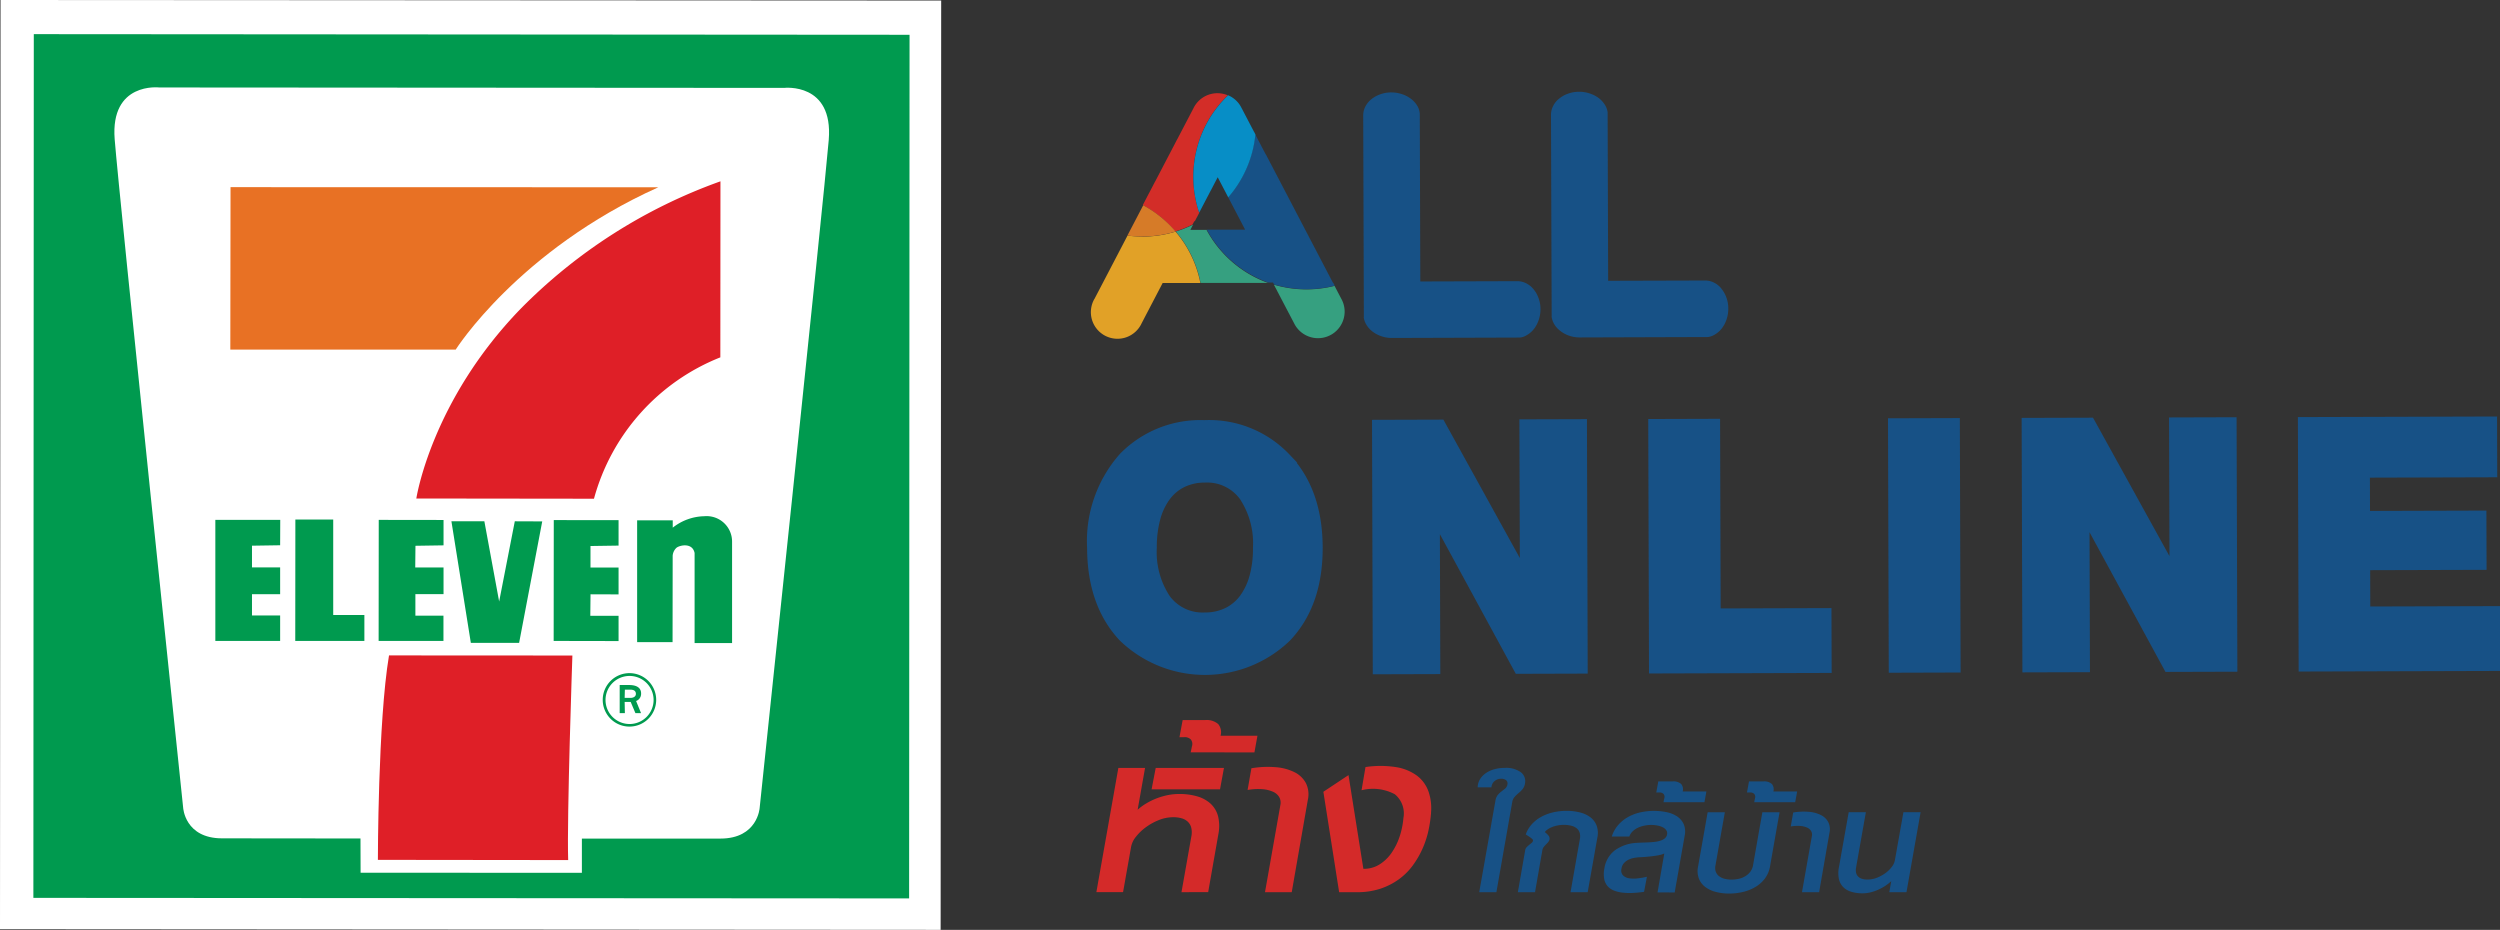 <?xml version="1.0" encoding="UTF-8"?> <svg xmlns="http://www.w3.org/2000/svg" xmlns:xlink="http://www.w3.org/1999/xlink" width="248.698" height="92.5" viewBox="0 0 248.698 92.5"><rect x="0" y="0" width="248.698" height="92.5" fill="#333333" stroke="none"/><defs><clipPath id="clip-path"><rect id="Rectangle_610" data-name="Rectangle 610" width="248.698" height="92.5" fill="none"></rect></clipPath></defs><g id="Group_786" data-name="Group 786" transform="translate(0 0)"><g id="Group_782" data-name="Group 782" transform="translate(0 0)" clip-path="url(#clip-path)"><path id="Path_7937" data-name="Path 7937" d="M149.741,111.315l.98-5.538a2.026,2.026,0,0,0-.008-.875,1.242,1.242,0,0,0-.347-.6,1.485,1.485,0,0,0-.619-.34,2.994,2.994,0,0,0-.822-.105,3.842,3.842,0,0,0-1.441.286,5.767,5.767,0,0,0-1.305.724,4.944,4.944,0,0,0-.981.95,2.232,2.232,0,0,0-.468.981l-.8,4.512h-2.656l2.188-12.358h2.656l-.74,4.165a5.236,5.236,0,0,1,.838-.619,6.828,6.828,0,0,1,1.011-.5,6.919,6.919,0,0,1,1.117-.332,5.738,5.738,0,0,1,1.169-.12,6.337,6.337,0,0,1,1.781.234,3.335,3.335,0,0,1,1.336.724,2.6,2.6,0,0,1,.747,1.245,4.144,4.144,0,0,1,.031,1.81l-1.011,5.749Zm-2.973-10.231.408-2.128h6.79l-.391,2.128Z" transform="translate(-32.208 -22.561)" fill="#d42a29"></path><path id="Path_7938" data-name="Path 7938" d="M153.1,95.995l.121-.588a.74.74,0,0,0-.1-.679.833.833,0,0,0-.671-.242h-.468l.317-1.7h2.219a1.756,1.756,0,0,1,1.32.4,1.285,1.285,0,0,1,.234,1.154h3.667l-.3,1.66Z" transform="translate(-34.649 -21.153)" fill="#d42a29"></path><path id="Path_7939" data-name="Path 7939" d="M162.49,111.283l1.539-8.722a1.124,1.124,0,0,0-.12-.731,1.314,1.314,0,0,0-.6-.529,3.149,3.149,0,0,0-1.064-.264,6.012,6.012,0,0,0-1.486.076l.378-2.158a9.724,9.724,0,0,1,2.436-.106,5.041,5.041,0,0,1,1.871.506,2.577,2.577,0,0,1,1.124,1.094,2.51,2.51,0,0,1,.181,1.66l-1.6,9.175Z" transform="translate(-36.649 -22.528)" fill="#d42a29"></path><path id="Path_7940" data-name="Path 7940" d="M181.238,103.349a12.693,12.693,0,0,1-.256,1.758,9.245,9.245,0,0,1-.581,1.788,9.037,9.037,0,0,1-.958,1.668,6.327,6.327,0,0,1-1.38,1.388,6.762,6.762,0,0,1-1.848.951,7.29,7.29,0,0,1-2.355.354h-1.766l-1.569-9.989,2.5-1.66,1.479,9.325h.03a2.918,2.918,0,0,0,1.576-.438,4.089,4.089,0,0,0,1.2-1.154,6.356,6.356,0,0,0,.8-1.622,7.762,7.762,0,0,0,.378-1.841,2.469,2.469,0,0,0-.852-2.362,4.594,4.594,0,0,0-3.313-.4l.392-2.308a10.043,10.043,0,0,1,3.049.008,4.792,4.792,0,0,1,2.067.845,3.393,3.393,0,0,1,1.146,1.562,5.037,5.037,0,0,1,.256,2.128" transform="translate(-38.877 -22.501)" fill="#d42a29"></path><path id="Path_7941" data-name="Path 7941" d="M195.115,100.5a1.178,1.178,0,0,1-.252.577,3.763,3.763,0,0,1-.394.384,3.865,3.865,0,0,0-.388.374,1.045,1.045,0,0,0-.238.529l-1.573,8.949h-1.708l1.611-9.1a1.2,1.2,0,0,1,.242-.582,2.2,2.2,0,0,1,.374-.35c.133-.1.254-.192.364-.286a.663.663,0,0,0,.213-.393.425.425,0,0,0-.121-.422.734.734,0,0,0-.5-.151,1,1,0,0,0-.408.078,1.069,1.069,0,0,0-.3.2.817.817,0,0,0-.189.277.994.994,0,0,0-.073.3h-1.368a1.577,1.577,0,0,1,.218-.782,2,2,0,0,1,.567-.611,2.751,2.751,0,0,1,.844-.4,3.741,3.741,0,0,1,1.048-.141,2.521,2.521,0,0,1,1.621.432,1.116,1.116,0,0,1,.408,1.121" transform="translate(-43.41 -22.559)" fill="#175186"></path><path id="Path_7942" data-name="Path 7942" d="M200.826,112.574l.932-5.309a1.31,1.31,0,0,0-.029-.621.9.9,0,0,0-.3-.432,1.4,1.4,0,0,0-.539-.252,2.987,2.987,0,0,0-.732-.083,3.219,3.219,0,0,0-.621.059,2.864,2.864,0,0,0-.549.16,2.326,2.326,0,0,0-.432.228,1.183,1.183,0,0,0-.291.272,2.161,2.161,0,0,1,.344.32.477.477,0,0,1,.131.388.59.59,0,0,1-.131.276c-.068.081-.142.162-.223.243a3.013,3.013,0,0,0-.229.257.688.688,0,0,0-.136.32l-.728,4.174h-1.708l.729-4.174a.55.55,0,0,1,.145-.3,2.882,2.882,0,0,1,.248-.228c.087-.071.17-.139.247-.2a.36.36,0,0,0,.137-.223c.012-.052-.02-.114-.1-.185a2.8,2.8,0,0,0-.252-.2q-.166-.107-.369-.233a3.013,3.013,0,0,1,.6-1.014,3.557,3.557,0,0,1,.937-.737,4.61,4.61,0,0,1,1.184-.447,5.85,5.85,0,0,1,1.334-.151,5.421,5.421,0,0,1,1.326.156,2.846,2.846,0,0,1,1.043.48,1.9,1.9,0,0,1,.626.83,2.191,2.191,0,0,1,.073,1.2l-.96,5.426Z" transform="translate(-44.59 -23.82)" fill="#175186"></path><path id="Path_7943" data-name="Path 7943" d="M212.007,112.594l.67-3.872a1.908,1.908,0,0,1-.49.16q-.306.064-.655.107t-.713.073q-.365.029-.665.039a4.275,4.275,0,0,0-.554.077,2.01,2.01,0,0,0-.529.19,1.428,1.428,0,0,0-.422.334,1,1,0,0,0-.223.5.74.74,0,0,0,.131.684,1.052,1.052,0,0,0,.6.3,3.035,3.035,0,0,0,.864.015,7.465,7.465,0,0,0,.927-.161l-.282,1.5q-.554.078-1.092.107a6.071,6.071,0,0,1-1.014-.025,3.439,3.439,0,0,1-.864-.2,1.677,1.677,0,0,1-.645-.432,1.5,1.5,0,0,1-.35-.719,2.865,2.865,0,0,1,.015-1.058,2.789,2.789,0,0,1,1.014-1.781,4.036,4.036,0,0,1,2.159-.762c.181-.013.379-.022.592-.029s.429-.014.645-.024.428-.028.636-.053a2.718,2.718,0,0,0,.563-.127,1.3,1.3,0,0,0,.422-.232.628.628,0,0,0,.208-.388.529.529,0,0,0-.077-.4.91.91,0,0,0-.335-.291,1.958,1.958,0,0,0-.524-.179,3.211,3.211,0,0,0-.655-.063,3.3,3.3,0,0,0-.684.073,2.854,2.854,0,0,0-.641.214,1.874,1.874,0,0,0-.519.359,1.258,1.258,0,0,0-.32.51h-1.747a3.231,3.231,0,0,1,.684-1.2,3.763,3.763,0,0,1,1.024-.791,4.56,4.56,0,0,1,1.214-.432,6.338,6.338,0,0,1,1.271-.131,6.227,6.227,0,0,1,1.228.122,2.962,2.962,0,0,1,1.054.412,1.863,1.863,0,0,1,.674.767,1.928,1.928,0,0,1,.1,1.184l-.99,5.63Z" transform="translate(-47.115 -23.82)" fill="#175186"></path><path id="Path_7944" data-name="Path 7944" d="M214.139,102.762l.077-.378a.475.475,0,0,0-.063-.437.536.536,0,0,0-.432-.155h-.3l.2-1.1h1.427a1.131,1.131,0,0,1,.85.257.827.827,0,0,1,.15.743h2.359l-.194,1.068Z" transform="translate(-48.656 -22.957)" fill="#175186"></path><path id="Path_7945" data-name="Path 7945" d="M225.951,110.055a2.773,2.773,0,0,1-.514,1.208,3.27,3.27,0,0,1-.947.84,4.431,4.431,0,0,1-1.228.49,5.883,5.883,0,0,1-1.369.16,5.262,5.262,0,0,1-1.325-.16,2.964,2.964,0,0,1-1.053-.49,1.935,1.935,0,0,1-.641-.84,2.179,2.179,0,0,1-.078-1.208l.952-5.387h1.708l-.932,5.29a1.15,1.15,0,0,0,.034.631,1,1,0,0,0,.326.437,1.449,1.449,0,0,0,.548.257,2.825,2.825,0,0,0,.7.083,3.146,3.146,0,0,0,.723-.083,2.16,2.16,0,0,0,.641-.257,1.817,1.817,0,0,0,.49-.437,1.44,1.44,0,0,0,.272-.631l.931-5.29H226.9Z" transform="translate(-49.871 -23.863)" fill="#175186"></path><path id="Path_7946" data-name="Path 7946" d="M225.827,102.762l.077-.378a.475.475,0,0,0-.063-.437.537.537,0,0,0-.432-.155h-.3l.2-1.1h1.427a1.131,1.131,0,0,1,.85.257.827.827,0,0,1,.15.743H230.1l-.194,1.068Z" transform="translate(-51.321 -22.957)" fill="#175186"></path><path id="Path_7947" data-name="Path 7947" d="M231.867,112.6l.99-5.61a.72.72,0,0,0-.078-.471.844.844,0,0,0-.388-.34,2.028,2.028,0,0,0-.684-.17,3.871,3.871,0,0,0-.957.049l.242-1.388a6.282,6.282,0,0,1,1.568-.068,3.236,3.236,0,0,1,1.2.326,1.65,1.65,0,0,1,.723.7,1.608,1.608,0,0,1,.117,1.068l-1.028,5.9Z" transform="translate(-52.607 -23.842)" fill="#175186"></path><path id="Path_7948" data-name="Path 7948" d="M243.659,112.617H241.95l.195-1.1a4.187,4.187,0,0,1-.568.452,4.955,4.955,0,0,1-.7.388,4.579,4.579,0,0,1-.777.272,3.253,3.253,0,0,1-.8.1,3.74,3.74,0,0,1-1.155-.161,1.875,1.875,0,0,1-.8-.48,1.644,1.644,0,0,1-.412-.811,2.974,2.974,0,0,1,.009-1.15l.97-5.464h1.708l-.97,5.484a1.3,1.3,0,0,0,0,.548.782.782,0,0,0,.213.378.91.91,0,0,0,.388.218,1.863,1.863,0,0,0,.524.068,2.57,2.57,0,0,0,.985-.194,3.8,3.8,0,0,0,.845-.476,2.869,2.869,0,0,0,.611-.612,1.506,1.506,0,0,0,.286-.611l.854-4.805h1.708Z" transform="translate(-54.005 -23.863)" fill="#175186"></path><path id="Path_7949" data-name="Path 7949" d="M175.709,34.3a1.891,1.891,0,0,0,.21.627,2.417,2.417,0,0,0,.608.726,3.054,3.054,0,0,0,.91.5,3.245,3.245,0,0,0,1.13.179h.034l12.584-.04h.064a1.576,1.576,0,0,0,.623-.208,2.484,2.484,0,0,0,.73-.6,2.893,2.893,0,0,0,.5-.912,3.249,3.249,0,0,0,.189-1.119,3.1,3.1,0,0,0-.2-1.1,2.794,2.794,0,0,0-.5-.878,2.231,2.231,0,0,0-.734-.586,1.944,1.944,0,0,0-.883-.206l-9.639.029-.053-16.709a.5.5,0,0,0-.006-.064,1.809,1.809,0,0,0-.2-.628,2.416,2.416,0,0,0-.611-.723,3,3,0,0,0-.907-.495,3.374,3.374,0,0,0-1.126-.187,3.189,3.189,0,0,0-1.1.194,3.023,3.023,0,0,0-.888.5,2.264,2.264,0,0,0-.584.73,1.892,1.892,0,0,0-.205.886l.063,20.038Z" transform="translate(-40.044 -2.712)" fill="#175186"></path><path id="Path_7950" data-name="Path 7950" d="M216.8,31.394a2.2,2.2,0,0,0-.736-.586,1.927,1.927,0,0,0-.883-.206l-9.639.028-.053-16.708a.466.466,0,0,0,0-.064,1.979,1.979,0,0,0-.207-.628,2.51,2.51,0,0,0-.608-.723,3.052,3.052,0,0,0-.91-.495,3.316,3.316,0,0,0-1.123-.187,3.194,3.194,0,0,0-1.106.194,2.825,2.825,0,0,0-.882.5,2.125,2.125,0,0,0-.588.73,1.9,1.9,0,0,0-.209.887l.066,20.038v.058a1.933,1.933,0,0,0,.207.627,2.34,2.34,0,0,0,.614.726,2.966,2.966,0,0,0,.9.5,3.246,3.246,0,0,0,1.126.179h.041l12.581-.04h.063a1.657,1.657,0,0,0,.63-.208,2.5,2.5,0,0,0,.726-.6,3.08,3.08,0,0,0,.5-.912,3.344,3.344,0,0,0,.183-1.119,3.111,3.111,0,0,0-.193-1.1,2.911,2.911,0,0,0-.5-.878" transform="translate(-45.564 -2.696)" fill="#175186"></path><path id="Path_7951" data-name="Path 7951" d="M154.577,29.47l-.062,0-.077,0-.078,0-.077,0-.078,0-.077,0-.078,0-.078,0-.077,0-.077,0-.078,0-.078,0-.077,0-.078,0-.077,0-.078,0-.077,0-.077,0c-.026,0-.052,0-.078,0l-.078,0-.077,0h-.009c.015-.029.029-.059.042-.088.036-.063.069-.127.1-.191s.068-.127.1-.191c.01-.018.019-.037.028-.055a11.275,11.275,0,0,1-1.721.69,11.185,11.185,0,0,1,2.467,5.111h.019l.078,0,.077,0,.077,0,.078,0,.078,0,.077,0,.077,0,.078,0,.077,0,.078,0,.078,0,.077,0,.077,0,.078,0,.078,0,.078,0,.077,0,.077,0c.026,0,.052,0,.078,0l.077,0,.077,0,.078,0,.078,0,.077,0,.078,0,.077,0,.078,0,.077,0,.078,0,.077,0,.077,0,.078,0,.078,0,.078,0,.077,0,.077,0,.078,0,.078,0,.077,0,.077,0,.078,0,.077,0c.026,0,.052,0,.078,0l.077,0,.078,0,.078,0,.077,0,.077,0,.079,0,.077,0,.077,0,.078,0c.025,0,.052,0,.077,0l.078,0,.077,0,.078,0,.077,0,.078,0,.077,0,.078,0,.077,0,.078,0c.025,0,.051,0,.077,0l.077,0,.078,0,.077,0,.078,0,.078,0,.078,0,.077,0,.077,0,.078,0,.077,0,.078,0,.077,0,.078,0,.077,0,.078,0,.078,0,.077,0,.077,0,.078,0c.026,0,.052,0,.078,0l.077,0,.078,0,.077,0h.027a11.285,11.285,0,0,1-6.111-5.26" transform="translate(-34.54 -6.6)" fill="#36a080"></path><path id="Path_7952" data-name="Path 7952" d="M164.151,36.683q.043.09.093.176c.031.065.064.129.1.191s.065.128.1.191.063.129.1.191.064.129.1.191.064.129.1.191.065.128.1.191.064.129.1.191.064.129.1.191.065.129.1.191.064.129.1.191.065.129.1.191.064.129.1.191a2.124,2.124,0,0,0,.1.191c.03.066.064.129.1.191s.065.129.1.191.064.129.1.191.064.129.1.191.065.128.1.191.064.128.1.191a2.649,2.649,0,0,0,5.044-1.132,2.619,2.619,0,0,0-.352-1.306c-.031-.066-.065-.129-.1-.191s-.064-.129-.1-.191-.064-.129-.1-.191-.065-.129-.1-.191-.064-.128-.1-.191-.064-.129-.1-.191c-.016-.034-.035-.066-.052-.1a11.358,11.358,0,0,1-6.034-.12" transform="translate(-37.424 -8.363)" fill="#36a080"></path><path id="Path_7953" data-name="Path 7953" d="M168.061,32.1c-.031-.065-.064-.129-.1-.191s-.064-.129-.1-.191-.064-.129-.1-.191-.064-.128-.1-.191-.064-.129-.1-.191-.065-.129-.1-.191-.064-.128-.1-.191-.063-.129-.1-.191-.064-.129-.1-.191-.065-.128-.1-.19-.065-.129-.1-.191-.064-.129-.1-.191-.065-.129-.1-.191-.064-.129-.1-.191-.064-.128-.1-.191-.065-.129-.1-.191-.064-.129-.1-.191-.064-.128-.1-.19-.064-.129-.1-.191-.065-.128-.1-.191-.064-.129-.1-.191-.065-.129-.1-.191-.064-.128-.1-.191-.065-.129-.1-.191-.065-.129-.1-.191-.064-.129-.1-.191-.065-.129-.1-.191-.065-.128-.1-.191-.064-.129-.1-.191-.064-.129-.1-.191-.064-.128-.1-.191-.065-.129-.1-.191-.064-.129-.1-.191-.064-.129-.1-.191-.065-.129-.1-.191-.064-.129-.1-.191-.065-.129-.1-.191-.064-.129-.1-.191-.065-.128-.1-.191-.064-.129-.1-.191-.064-.129-.1-.191-.064-.128-.1-.19-.065-.13-.1-.191-.064-.129-.1-.191-.065-.129-.1-.191-.064-.128-.1-.191-.064-.129-.1-.191-.065-.129-.1-.191-.064-.129-.1-.191-.065-.129-.1-.191-.064-.13-.1-.191-.064-.129-.1-.191-.064-.13-.1-.191-.065-.129-.1-.191-.064-.129-.1-.191-.065-.129-.1-.191-.065-.129-.1-.191-.064-.128-.1-.191-.064-.128-.1-.191-.065-.129-.1-.191-.064-.129-.1-.191-.064-.129-.1-.191-.064-.129-.1-.191-.064-.129-.1-.191-.064-.129-.1-.191-.064-.128-.1-.191-.065-.128-.1-.191a2.117,2.117,0,0,0-.1-.191c-.03-.066-.065-.129-.1-.191s-.065-.128-.1-.191-.065-.129-.1-.191-.064-.129-.1-.191-.064-.129-.1-.191-.064-.128-.1-.191-.063-.129-.1-.191-.064-.129-.1-.191-.064-.129-.1-.191c-.016-.033-.036-.066-.052-.1a11.165,11.165,0,0,1-2.68,6.274c.014.027.028.054.042.08.031.065.065.129.1.191s.064.129.1.191.064.129.1.191.065.128.1.191.064.129.1.191.065.128.1.19.064.129.1.191.064.13.1.191.064.129.1.191.063.129.1.191.064.128.1.191.064.129.1.191.065.129.1.191.065.129.1.191.064.128.1.191.064.129.1.191c.015.029.029.059.044.088h0l-.078,0-.077,0-.078,0-.078,0-.077,0-.078,0-.077,0-.077,0-.078,0-.077,0-.078,0-.078,0-.077,0-.077,0-.078,0-.078,0-.077,0-.078,0-.077,0-.078,0-.077,0-.078,0-.077,0-.078,0-.077,0-.078,0-.078,0c-.025,0-.051,0-.077,0l-.077,0-.078,0-.077,0-.078,0-.077,0-.078,0c-.026,0-.052,0-.077,0l-.078,0-.077,0-.078,0-.077,0-.078,0-.077,0-.078,0-.077,0-.078,0c-.025,0-.052,0-.078,0l-.077,0-.078,0c-.025,0-.051,0-.077,0l-.078,0h-.015a11.288,11.288,0,0,0,6.111,5.26l.05,0,.078,0,.078,0,.077,0,.078,0,.077,0h.039c.029.06.061.119.094.176a.072.072,0,0,0,.008.015,11.344,11.344,0,0,0,6.033.119c-.016-.03-.031-.061-.048-.09-.031-.066-.064-.13-.1-.191" transform="translate(-35.448 -3.946)" fill="#175186"></path><path id="Path_7954" data-name="Path 7954" d="M152.438,24.757c.035-.063.068-.126.1-.191s.069-.126.1-.191a2.122,2.122,0,0,0,.1-.191c.037-.063.069-.126.1-.191.015-.028.03-.058.046-.086a11.223,11.223,0,0,1,2.846-11.685,2.65,2.65,0,0,0-3.439,1.319c-.036.063-.068.126-.1.191s-.068.126-.1.191-.069.126-.1.191-.069.126-.1.191-.068.126-.1.191-.068.127-.1.191-.069.126-.1.191-.069.126-.1.191-.069.126-.1.191-.068.126-.1.191-.069.126-.1.191-.069.126-.1.191-.069.126-.1.191-.068.126-.1.191-.07.127-.1.191-.069.126-.1.191a1.8,1.8,0,0,0-.1.191c-.036.063-.07.127-.1.191s-.069.126-.1.191-.068.127-.1.191-.069.126-.1.191-.068.127-.1.191-.07.127-.1.191-.068.126-.1.191-.069.127-.1.191-.068.127-.1.191-.069.127-.1.191-.068.127-.1.191-.067.126-.1.191-.069.127-.1.192-.068.126-.1.191-.068.126-.1.191-.067.126-.1.191-.069.127-.1.191-.069.127-.1.191-.068.127-.1.191-.069.127-.1.192-.069.126-.1.191a2.042,2.042,0,0,0-.1.191c-.035.062-.068.126-.1.191s-.068.126-.1.191-.069.126-.1.191-.069.126-.1.191-.068.126-.1.191a2.138,2.138,0,0,0-.1.191c-.036.063-.069.126-.1.191s-.069.126-.1.191-.069.126-.1.191-.068.127-.1.192-.068.126-.1.191c-.008.015-.015.03-.024.046a11.266,11.266,0,0,1,3.235,2.618,11.156,11.156,0,0,0,1.722-.691c.023-.045.049-.09.069-.137.035-.063.07-.126.1-.191" transform="translate(-33.584 -2.738)" fill="#d32d28"></path><path id="Path_7955" data-name="Path 7955" d="M159.788,15.875c-.031-.066-.063-.129-.1-.191s-.064-.129-.1-.191-.064-.128-.1-.191-.063-.129-.1-.191-.064-.129-.1-.191-.064-.13-.1-.191-.063-.129-.1-.191-.064-.13-.1-.191-.064-.129-.1-.191-.064-.129-.1-.191a2.037,2.037,0,0,0-.1-.191c-.03-.066-.063-.129-.1-.191a2.652,2.652,0,0,0-1.356-1.309,11.223,11.223,0,0,0-2.881,11.676c.019-.035.038-.069.055-.1.036-.062.069-.125.1-.191s.069-.126.1-.191.069-.127.1-.191.069-.126.1-.191.069-.126.1-.191.069-.126.1-.191.07-.126.1-.191.069-.127.1-.191.069-.126.1-.191.069-.126.1-.191.069-.126.1-.191a2.14,2.14,0,0,0,.1-.191c.036-.062.069-.126.1-.191s.069-.126.1-.191.069-.126.1-.191.069-.126.1-.191.069-.126.1-.191.062-.113.09-.171c.029.058.059.115.091.171s.063.129.1.191.063.129.1.191.064.129.1.191.064.129.1.191.064.13.1.191.064.13.1.191.064.129.1.191.064.129.1.191.063.129.1.191c.018.038.038.074.058.11a11.173,11.173,0,0,0,2.7-6.266c-.016-.032-.032-.063-.049-.093-.031-.065-.064-.128-.1-.191" transform="translate(-35.058 -2.798)" fill="#078ec6"></path><path id="Path_7956" data-name="Path 7956" d="M145.73,30.339a11.413,11.413,0,0,1-1.507-.1q-.053.093-.1.19c-.035.063-.068.127-.1.192s-.069.126-.1.191-.069.127-.1.192-.069.126-.1.191-.068.126-.1.191-.069.126-.1.191-.069.126-.1.191-.069.127-.1.192-.068.126-.1.191-.069.126-.1.191-.069.127-.1.192-.069.126-.1.191-.069.126-.1.191-.069.126-.1.191-.069.126-.1.191-.069.127-.1.192-.069.126-.1.191-.068.126-.1.191-.068.127-.1.192-.069.126-.1.191-.068.126-.1.191-.068.126-.1.191-.069.126-.1.191-.069.126-.1.191-.069.126-.1.191-.068.127-.1.191-.069.126-.1.191-.069.126-.1.191-.069.126-.1.191-.069.127-.1.191-.069.127-.1.192-.069.126-.1.191a2.646,2.646,0,1,0,4.705,2.411q.053-.094.1-.192c.035-.062.068-.126.1-.191s.069-.126.1-.192.069-.126.1-.191.068-.127.1-.191.069-.127.1-.191.069-.127.1-.191.068-.127.1-.191.068-.127.1-.192.068-.126.1-.191.069-.126.1-.191.069-.126.1-.191.069-.126.1-.191.069-.127.1-.191.069-.127.1-.192.069-.126.1-.191.069-.126.1-.191.069-.126.1-.191.069-.127.1-.192.069-.126.1-.191.063-.116.092-.176l.045,0,.078,0,.078,0c.025,0,.051,0,.077,0l.078,0,.077,0,.078,0,.077,0,.078,0,.077,0,.077,0,.078,0,.078,0c.025,0,.051,0,.077,0l.078,0,.077,0,.077,0,.079,0,.077,0,.077,0,.078,0,.077,0,.078,0,.078,0,.077,0,.077,0,.078,0,.077,0,.078,0,.077,0,.078,0,.078,0,.077,0,.077,0,.078,0,.078,0,.077,0,.078,0,.077,0,.078,0,.077,0,.077,0,.078,0,.078,0,.077,0,.077,0,.079,0,.077,0h.058a11.176,11.176,0,0,0-2.467-5.112,11.279,11.279,0,0,1-3.288.5" transform="translate(-32.057 -6.804)" fill="#e1a127"></path><path id="Path_7957" data-name="Path 7957" d="M146.851,26.451c-.026.048-.052.1-.076.146s-.068.126-.1.191-.068.126-.1.191-.069.126-.1.191-.069.126-.1.191-.068.126-.1.191-.068.126-.1.191-.069.126-.1.191-.069.127-.1.191-.069.127-.1.191-.069.127-.1.191-.069.127-.1.191-.068.126-.1.191-.069.126-.1.191-.069.127-.1.191-.069.127-.1.191h0a11.331,11.331,0,0,0,4.8-.4,11.31,11.31,0,0,0-3.235-2.618" transform="translate(-33.124 -6.03)" fill="#d67b28"></path><path id="Path_7958" data-name="Path 7958" d="M151.928,54.773a10.688,10.688,0,0,0-8.092,3.213,12.6,12.6,0,0,0-3.123,8.992q.016,5.6,3.127,8.9a11.7,11.7,0,0,0,16.208,0q3.137-3.3,3.122-8.921-.016-5.644-3.175-8.925a10.523,10.523,0,0,0-8.066-3.261m4.94,15.067a6.543,6.543,0,0,1-1.018,2.181,4.546,4.546,0,0,1-1.657,1.393,5.027,5.027,0,0,1-2.255.493,4.548,4.548,0,0,1-3.888-1.827,8.438,8.438,0,0,1-1.381-5.12,10.842,10.842,0,0,1,.345-2.873,6.456,6.456,0,0,1,1.02-2.193,4.529,4.529,0,0,1,1.654-1.393,5.067,5.067,0,0,1,2.256-.493,4.53,4.53,0,0,1,3.887,1.85,8.5,8.5,0,0,1,1.382,5.12,10.7,10.7,0,0,1-.344,2.863" transform="translate(-32.08 -12.488)" fill="#175186"></path><path id="Path_7959" data-name="Path 7959" d="M151.928,54.773a10.688,10.688,0,0,0-8.092,3.213,12.6,12.6,0,0,0-3.123,8.992q.016,5.6,3.127,8.9a11.7,11.7,0,0,0,16.208,0q3.137-3.3,3.122-8.921-.016-5.644-3.175-8.925a10.523,10.523,0,0,0-8.066-3.261m4.94,15.067a6.543,6.543,0,0,1-1.018,2.181,4.546,4.546,0,0,1-1.657,1.393,5.027,5.027,0,0,1-2.255.493,4.548,4.548,0,0,1-3.888-1.827,8.438,8.438,0,0,1-1.381-5.12,10.842,10.842,0,0,1,.345-2.873,6.456,6.456,0,0,1,1.02-2.193,4.529,4.529,0,0,1,1.654-1.393,5.067,5.067,0,0,1,2.256-.493,4.53,4.53,0,0,1,3.887,1.85,8.5,8.5,0,0,1,1.382,5.12,10.7,10.7,0,0,1-.344,2.863" transform="translate(-32.08 -12.488)" fill="none" stroke="#175186" stroke-width="0.978"></path><path id="Path_7960" data-name="Path 7960" d="M192.135,69.647h-.126l-8.261-14.955-6.321.019.073,24.335,5.74-.017-.046-15.179h.1L191.531,79l6.372-.019-.073-24.335-5.741.017Z" transform="translate(-40.45 -12.459)" fill="#175186"></path><path id="Path_7961" data-name="Path 7961" d="M192.135,69.647h-.126l-8.261-14.955-6.321.019.073,24.335,5.74-.017-.046-15.179h.1L191.531,79l6.372-.019-.073-24.335-5.741.017Z" transform="translate(-40.45 -12.459)" fill="none" stroke="#175186" stroke-width="0.978"></path><path id="Path_7962" data-name="Path 7962" d="M219.19,54.6l-6.169.019.073,24.335,17.192-.051-.016-5.472-11.023.033Z" transform="translate(-48.565 -12.448)" fill="#175186"></path><path id="Path_7963" data-name="Path 7963" d="M219.19,54.6l-6.169.019.073,24.335,17.192-.051-.016-5.472-11.023.033Z" transform="translate(-48.565 -12.448)" fill="none" stroke="#175186" stroke-width="0.978"></path><rect id="Rectangle_608" data-name="Rectangle 608" width="6.169" height="24.334" transform="translate(188.307 42.099) rotate(-0.172)" fill="#175186"></rect><rect id="Rectangle_609" data-name="Rectangle 609" width="6.169" height="24.334" transform="translate(188.307 42.099) rotate(-0.172)" fill="none" stroke="#175186" stroke-width="0.978"></rect><path id="Path_7964" data-name="Path 7964" d="M275.846,69.4h-.127l-8.261-14.956-6.322.019L261.21,78.8l5.741-.017L266.906,63.6h.1l8.239,15.155,6.371-.019L281.541,54.4l-5.74.017Z" transform="translate(-59.535 -12.403)" fill="#175186"></path><path id="Path_7965" data-name="Path 7965" d="M275.846,69.4h-.127l-8.261-14.956-6.322.019L261.21,78.8l5.741-.017L266.906,63.6h.1l8.239,15.155,6.371-.019L281.541,54.4l-5.74.017Z" transform="translate(-59.535 -12.403)" fill="none" stroke="#175186" stroke-width="0.978"></path><path id="Path_7966" data-name="Path 7966" d="M302.944,68.614l11.579-.034-.015-4.917-11.579.035-.012-4.289,12.667-.037-.015-5.068-18.836.056.073,24.334,19.165-.057-.016-5.47-13,.038Z" transform="translate(-67.65 -12.381)" fill="#175186"></path><path id="Path_7967" data-name="Path 7967" d="M302.944,68.614l11.579-.034-.015-4.917-11.579.035-.012-4.289,12.667-.037-.015-5.068-18.836.056.073,24.334,19.165-.057-.016-5.47-13,.038Z" transform="translate(-67.65 -12.381)" fill="none" stroke="#175186" stroke-width="0.978"></path><path id="Path_7968" data-name="Path 7968" d="M93.574,92.5,93.628.054.054,0,0,92.435Z" transform="translate(0 0)" fill="#fff"></path><path id="Path_7969" data-name="Path 7969" d="M83.425,14.905c-.473,5.737-6.876,66.48-6.876,66.48s-.2,3.039-3.9,3.039H58.865v3.407l-22.013-.012-.011-3.405S26.775,84.4,23.069,84.4,19.2,81.352,19.2,81.352s-6.36-60.753-6.812-66.49,4.438-5.157,4.438-5.157l62.161.042s4.9-.569,4.437,5.157M4.342,4.4,4.3,90.322l87.118.054.043-85.913Z" transform="translate(-0.98 -1.003)" fill="#009a4f"></path><path id="Path_7970" data-name="Path 7970" d="M72.259,24.127,29.7,24.116l-.021,16.159H52.1s6.22-9.863,20.155-16.148" transform="translate(-6.767 -5.498)" fill="#e87124"></path><path id="Path_7971" data-name="Path 7971" d="M64.067,36A52.859,52.859,0,0,1,83.9,23.365l-.011,17.511A21.084,21.084,0,0,0,71.318,54.94l-17.672-.022S55.117,45.205,64.067,36" transform="translate(-12.23 -5.327)" fill="#df1f27"></path><path id="Path_7972" data-name="Path 7972" d="M49.8,84.455l18.242.011s-.559,16.094-.419,20.349l-18.93-.022s0-13.752,1.107-20.338" transform="translate(-11.101 -19.255)" fill="#df1f27"></path><path id="Path_7973" data-name="Path 7973" d="M34.205,66.991l-.011,2.524-2.8.043v2.159h2.8v2.664h-2.8V76.5h2.8v2.535H27.748V66.991Z" transform="translate(-6.326 -15.273)" fill="#009a4f"></path><path id="Path_7974" data-name="Path 7974" d="M55.246,67v2.524l-2.793.043-.022,2.159h2.815v2.654h-2.8v2.138h2.792v2.514H48.789L48.8,66.991Z" transform="translate(-11.123 -15.273)" fill="#009a4f"></path><path id="Path_7975" data-name="Path 7975" d="M77.8,67.02v2.535l-2.793.042v2.138H77.8v2.675L75.011,74.4l-.022,2.137H77.8v2.515l-6.456-.012.011-12.021Z" transform="translate(-16.266 -15.28)" fill="#009a4f"></path><path id="Path_7976" data-name="Path 7976" d="M82.1,66.926V79.045h3.524l.011-8.595a1.2,1.2,0,0,1,.387-.8c.344-.258,1.579-.527,1.794.527v8.96h3.728V69.075A2.53,2.53,0,0,0,88.8,66.518a5.207,5.207,0,0,0-3.158,1.139v-.73Z" transform="translate(-18.718 -15.165)" fill="#009a4f"></path><path id="Path_7977" data-name="Path 7977" d="M38.057,66.95l-.011,12.075h6.876V76.447h-3.1v-9.5Z" transform="translate(-8.674 -15.264)" fill="#009a4f"></path><path id="Path_7978" data-name="Path 7978" d="M58.168,67.172h3.277l1.471,7.982,1.557-7.982,2.729.011-2.3,12.086H60.1Z" transform="translate(-13.261 -15.314)" fill="#009a4f"></path><path id="Path_7979" data-name="Path 7979" d="M80.35,86.738a2.659,2.659,0,1,0,2.643,2.675,2.659,2.659,0,0,0-2.643-2.675m0,5.061a2.391,2.391,0,1,1,2.385-2.386A2.395,2.395,0,0,1,80.35,91.8" transform="translate(-17.716 -19.775)" fill="#009a4f" fill-rule="evenodd"></path><path id="Path_7980" data-name="Path 7980" d="M80.344,89.547l.022-.816h.548c.279,0,.548.086.548.419,0,.279-.269.4-.527.4Zm1.139.312a.751.751,0,0,0,.495-.655c.053-.709-.516-.935-1.193-.935H79.85v2.8h.516l-.022-1.118h.6l.472,1.118h.559Z" transform="translate(-18.204 -20.124)" fill="#009a4f"></path></g></g></svg> 